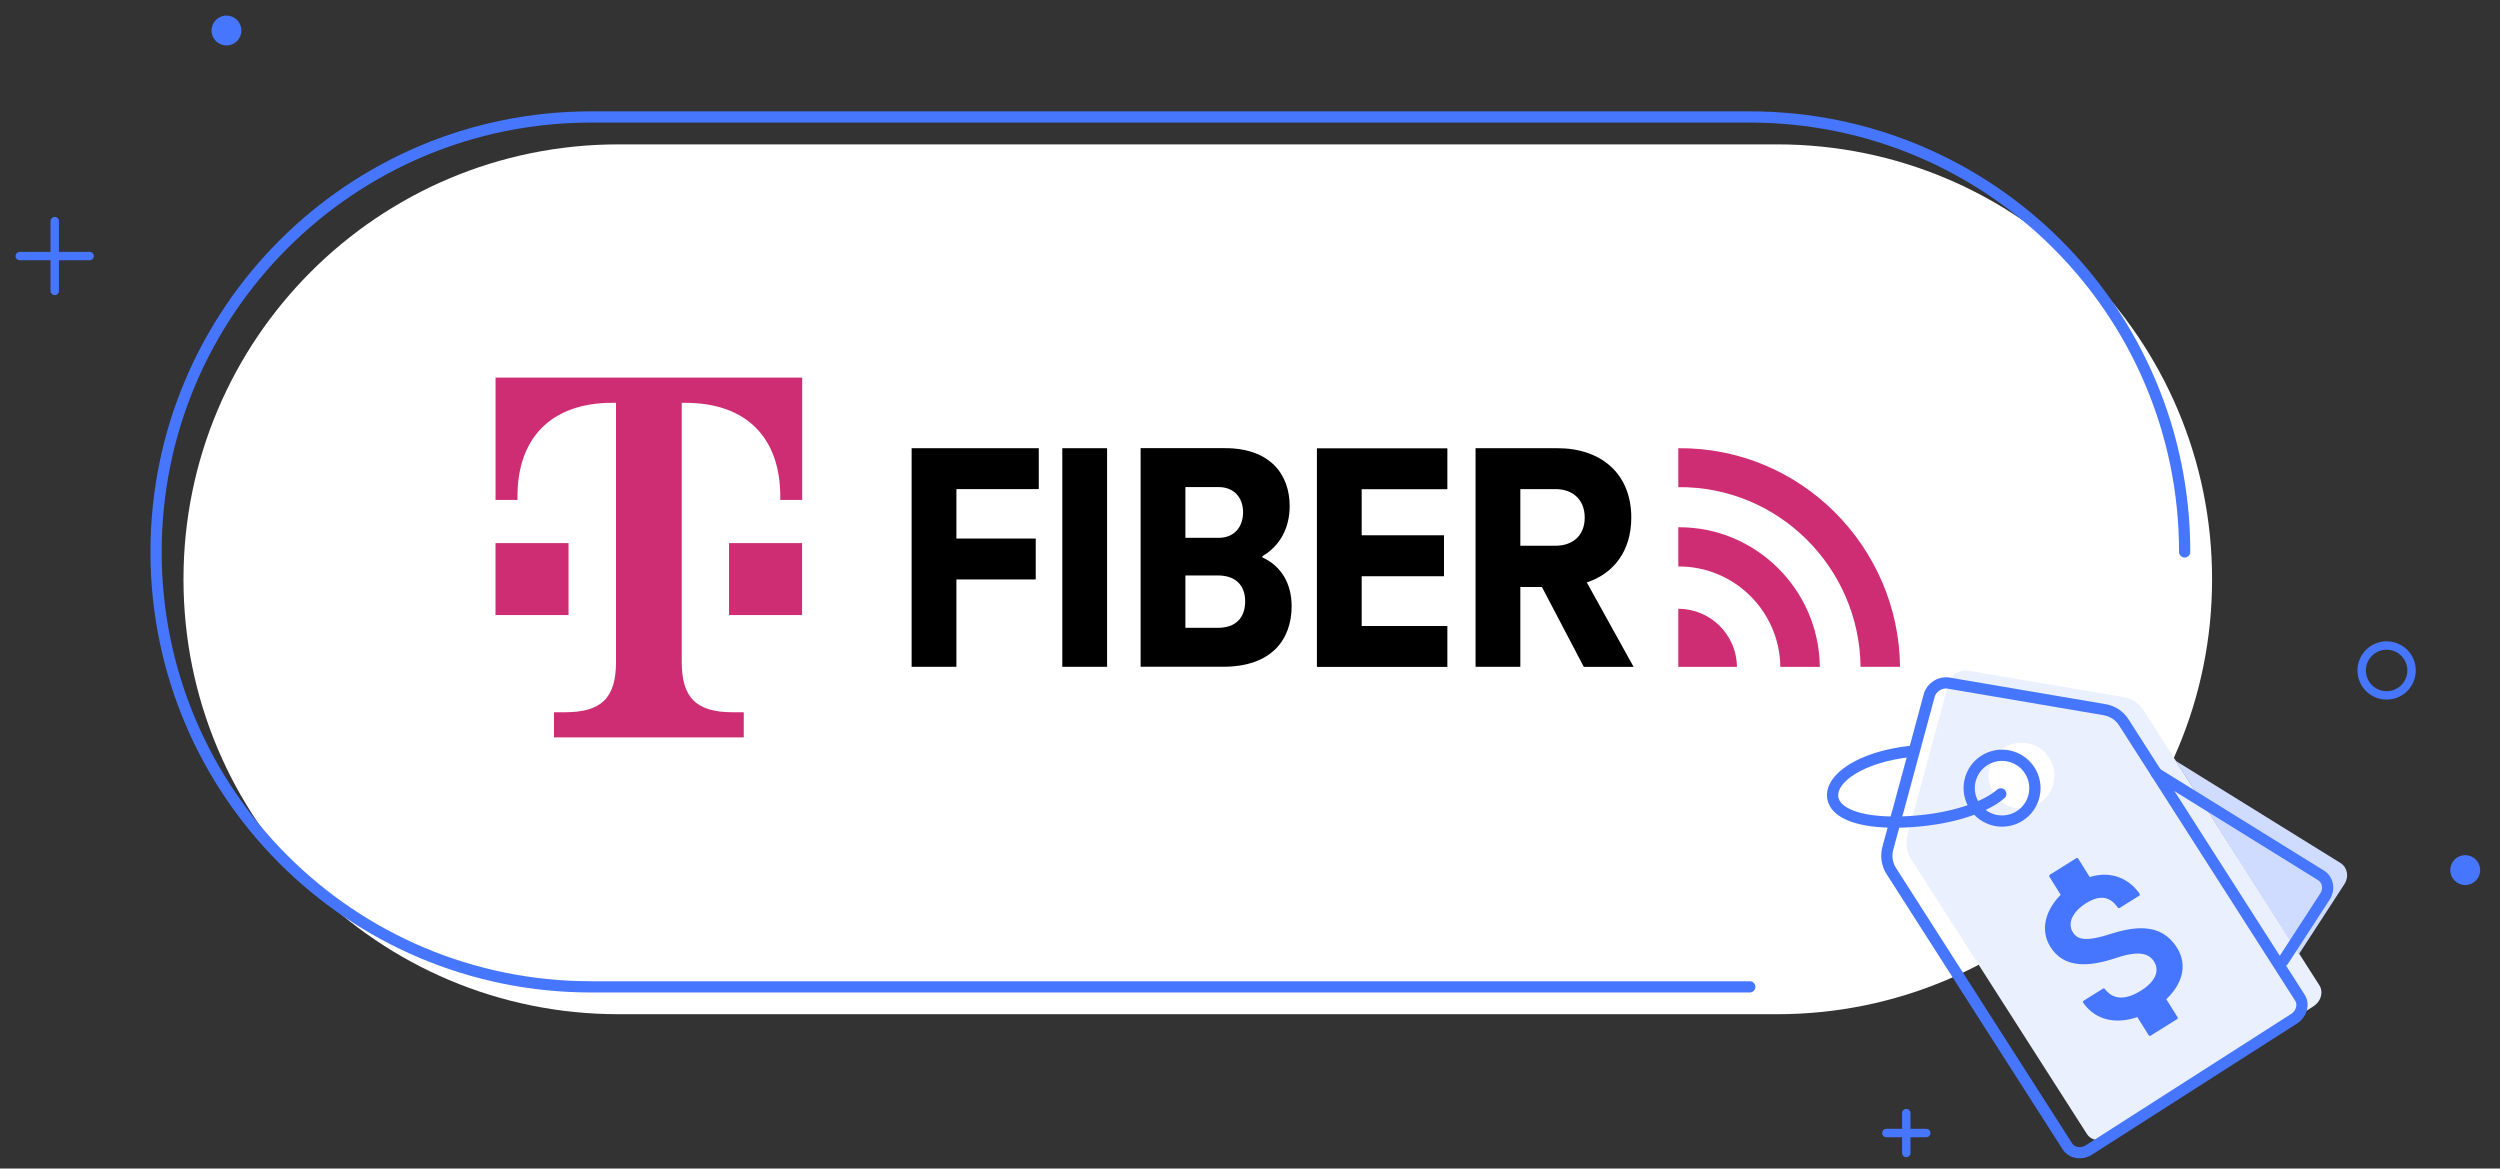 <?xml version="1.0" encoding="UTF-8"?>
<svg xmlns="http://www.w3.org/2000/svg" width="445" height="208" viewBox="0 0 445 208" fill="none">
  <rect x="0" y="0" width="445" height="208" fill="#333333" stroke="none"/>
  <g clip-path="url(#clip0_87_2)">
    <path d="M316.33 25.699H110.08C67.322 25.699 32.66 60.359 32.66 103.114C32.66 145.869 67.322 180.529 110.08 180.529H316.33C359.088 180.529 393.75 145.869 393.75 103.114C393.75 60.359 359.088 25.699 316.33 25.699Z" fill="white"></path>
    <path d="M388.87 98.24C388.87 55.48 354.21 20.82 311.45 20.82H105.2C62.44 20.82 27.78 55.48 27.78 98.24C27.78 141 62.44 175.66 105.2 175.66H311.46" stroke="#4576FD" stroke-width="2" stroke-linecap="round" stroke-linejoin="round"></path>
    <path d="M40.31 8.09C41.779 8.09 42.97 6.899 42.97 5.43C42.97 3.96 41.779 2.77 40.31 2.77C38.841 2.77 37.65 3.96 37.65 5.43C37.65 6.899 38.841 8.09 40.31 8.09Z" fill="#4576FD"></path>
    <path d="M9.74 39.359V51.789" stroke="#4576FD" stroke-width="1.5" stroke-linecap="round" stroke-linejoin="round"></path>
    <path d="M3.52 45.58H15.95" stroke="#4576FD" stroke-width="1.5" stroke-linecap="round" stroke-linejoin="round"></path>
    <path d="M424.82 123.78C427.272 123.78 429.26 121.793 429.26 119.34C429.26 116.888 427.272 114.9 424.82 114.9C422.368 114.9 420.38 116.888 420.38 119.34C420.38 121.793 422.368 123.78 424.82 123.78Z" stroke="#4576FD" stroke-width="1.5" stroke-miterlimit="10"></path>
    <path d="M438.81 157.539C440.279 157.539 441.47 156.348 441.47 154.879C441.47 153.41 440.279 152.219 438.81 152.219C437.341 152.219 436.15 153.41 436.15 154.879C436.15 156.348 437.341 157.539 438.81 157.539Z" fill="#4576FD"></path>
    <path d="M339.32 198.129V205.229" stroke="#4576FD" stroke-width="1.5" stroke-linecap="round" stroke-linejoin="round"></path>
    <path d="M335.77 201.68H342.87" stroke="#4576FD" stroke-width="1.5" stroke-linecap="round" stroke-linejoin="round"></path>
    <path d="M350.29 119.38C348.79 119.13 347.25 120.12 346.85 121.58L344.28 131.11L341.23 142.39L339.51 148.76C339.14 150.16 339.35 151.62 340.09 152.79L371.45 201.82C372.22 203.04 373.95 203.33 375.29 202.47L411.81 179.11C413.15 178.25 413.62 176.57 412.83 175.35L409.18 169.64L386.36 133.96L381.47 126.32C380.72 125.15 379.49 124.35 378.06 124.1L350.3 119.37L350.29 119.38ZM365.54 139.33C364.85 142.49 361.73 144.48 358.57 143.79C356.94 143.43 355.62 142.42 354.82 141.09C354.07 139.85 353.78 138.33 354.11 136.81C354.8 133.65 357.92 131.66 361.08 132.35C364.24 133.04 366.23 136.16 365.54 139.32V139.33Z" fill="#EBF0FF"></path>
    <path d="M409.17 169.891L417.32 157.351C418.16 156.051 417.84 154.391 416.62 153.621L387.29 135.441" fill="#CFDCFF"></path>
    <path d="M337.76 144.611L336.04 150.981C335.67 152.381 335.88 153.841 336.63 155.011L367.99 204.041C368.76 205.261 370.49 205.551 371.83 204.691L408.35 181.331C409.69 180.471 410.16 178.791 409.37 177.571L405.72 171.861L382.9 136.181L378.01 128.541C377.26 127.371 376.03 126.571 374.6 126.321L346.84 121.591C345.34 121.341 343.8 122.331 343.4 123.791L340.83 133.321L337.78 144.601L337.76 144.611Z" stroke="#4576FD" stroke-width="2" stroke-linecap="round" stroke-linejoin="round"></path>
    <path d="M406.41 171.03L413.86 159.56C414.7 158.26 414.38 156.6 413.16 155.83L383.83 137.65" stroke="#4576FD" stroke-width="2" stroke-linecap="round" stroke-linejoin="round"></path>
    <path d="M357.62 134.572C354.46 133.882 351.34 135.872 350.65 139.032C350.32 140.542 350.61 142.062 351.36 143.312C352.16 144.642 353.48 145.652 355.11 146.012C358.27 146.702 361.39 144.712 362.08 141.552C362.77 138.392 360.78 135.272 357.62 134.582V134.572Z" stroke="#4576FD" stroke-width="2" stroke-linecap="round" stroke-linejoin="round"></path>
    <path d="M356.14 141.31C354.87 142.43 352.91 143.45 350.48 144.3C348.1 145.11 345.27 145.74 342.19 146.06C340.63 146.23 339.16 146.32 337.79 146.33C331.1 146.43 326.71 144.84 326.24 142.03C325.69 138.62 331.09 134.72 340.21 133.73" stroke="#4576FD" stroke-width="2" stroke-linecap="round" stroke-linejoin="round"></path>
    <path fill-rule="evenodd" clip-rule="evenodd" d="M375.59 166.539C371.45 167.839 369.71 167.599 368.77 166.109C367.7 164.399 368.54 162.219 371.19 160.559C373.98 158.809 375.85 159.499 377.17 161.399L380.64 159.229C378.84 156.599 375.64 155.149 371.86 156.409L369.71 152.969L365 155.919L367.12 159.309C364.49 161.869 363.28 165.379 365.18 168.409C367.45 172.029 371.58 171.959 376.61 170.269C381.12 168.759 382.77 169.639 383.68 171.099C384.36 172.179 384.67 174.389 381.2 176.559C377.97 178.579 375.79 177.939 374.46 176.189L371.01 178.349C373.35 181.669 377.13 181.989 380.55 180.739L382.68 184.139L387.39 181.189L385.28 177.819C387.98 175.319 389.3 172.029 387.28 168.809C384.49 164.359 379.73 165.219 375.58 166.529L375.59 166.539Z" fill="#4576FD" stroke="#4576FD" stroke-width="0.5" stroke-linecap="round" stroke-linejoin="round"></path>
    <path d="M1329.59 -2450.69H-2731.54V899.979H1329.59V-2450.69Z" stroke="#FF00F3" stroke-width="8.52" stroke-miterlimit="10"></path>
    <path d="M101.2 96.672H88.2V109.482H101.2V96.672Z" fill="#CE2C73"></path>
    <path d="M88.21 67.211V88.991H92.11V88.351C92.11 78.101 97.96 71.701 109 71.701H109.65V117.821C109.65 124.231 107.05 126.781 100.56 126.781H98.61V131.261H132.39V126.781H130.44C123.94 126.781 121.35 124.211 121.35 117.821V71.701H122C133.04 71.701 138.89 78.111 138.89 88.351V88.991H142.79V67.211H88.22H88.21Z" fill="#CE2C73"></path>
    <path d="M142.77 96.672H129.77V109.482H142.77V96.672Z" fill="#CE2C73"></path>
    <path d="M170.24 87.061V95.861H184.36V103.141H170.24V118.691H162.27V79.781H184.9V87.061H170.25H170.24Z" fill="black"></path>
    <path d="M189.09 79.781H197.06V118.691H189.09V79.781Z" fill="black"></path>
    <path d="M229.91 107.911C229.91 113.861 226.31 118.681 217.74 118.681H203.03V79.772H218.04C226.14 79.772 229.56 84.492 229.56 90.082C229.56 94.102 227.73 97.242 224.71 98.992V99.222C228.02 100.731 229.91 103.821 229.91 107.901V107.911ZM211 86.701V95.731H216.96C219.62 95.731 221.27 93.862 221.27 91.181C221.27 88.501 219.56 86.701 216.96 86.701H211ZM221.64 107.031C221.64 104.181 219.93 102.431 216.79 102.431H211V111.751H216.79C219.92 111.751 221.64 110.011 221.64 107.031Z" fill="black"></path>
    <path d="M242.38 87.061V95.281H257.03V102.571H242.38V111.431H257.63V118.711H234.41V79.801H257.63V87.081H242.38V87.061Z" fill="black"></path>
    <path d="M281.91 118.691L274.46 104.481H270.62V118.691H262.65V79.781H277.25C284.93 79.781 290.37 84.261 290.37 92.131C290.37 98.081 287.24 102.091 282.45 103.671L290.78 118.701H281.91V118.691ZM270.62 97.141H276.88C279.95 97.141 282.08 95.331 282.08 92.131C282.08 88.931 279.95 87.061 276.88 87.061H270.62V97.131V97.141Z" fill="black"></path>
    <path d="M338.21 118.691H331.18C330.98 101.071 316.63 86.571 298.74 86.711V79.781C320.5 79.601 337.97 97.261 338.21 118.691ZM298.74 93.851V100.831C308.65 100.771 316.78 108.761 316.9 118.701H323.93C323.78 104.911 312.48 93.751 298.74 93.851ZM298.74 108.371V118.701H309.18C309.11 113.021 304.5 108.351 298.74 108.371Z" fill="#CE2C73"></path>
  </g>
  <defs>
    <clipPath id="clip0_87_2">
      <rect width="445" height="208" fill="white"></rect>
    </clipPath>
  </defs>
</svg>
